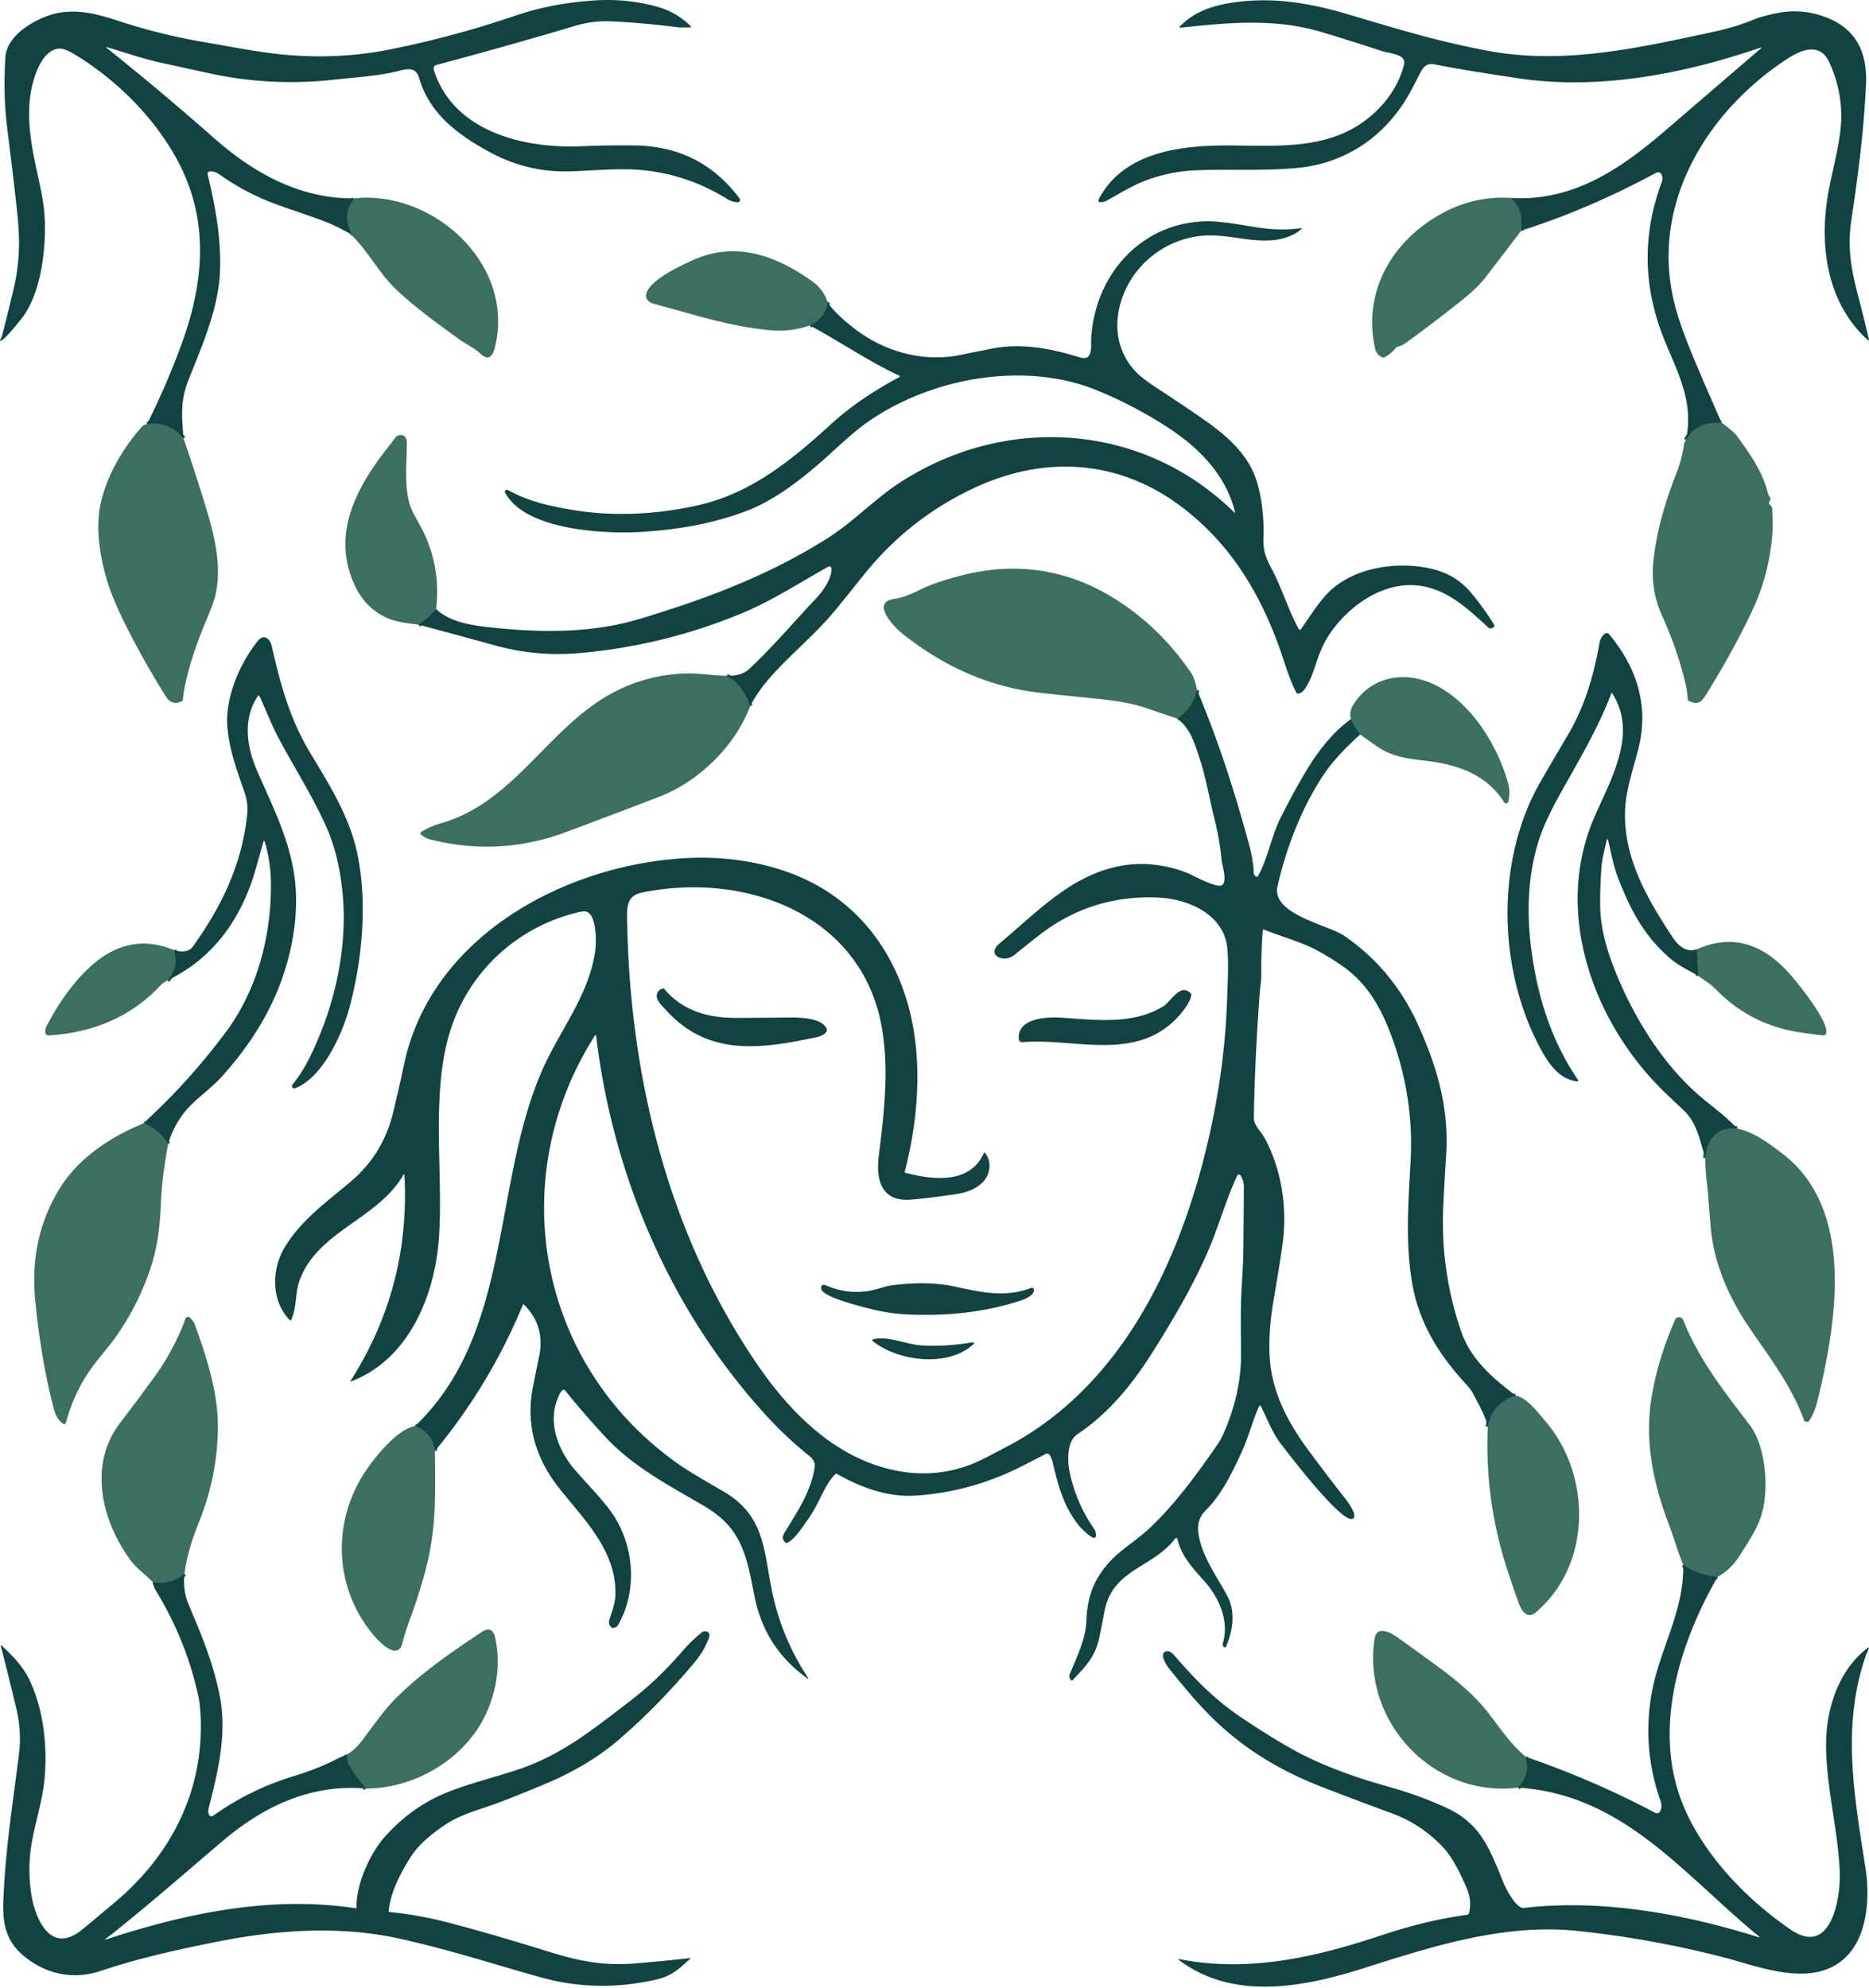 <?xml version="1.0" encoding="UTF-8"?>
<svg data-bbox="0 -0.001 800 850.308" xmlns="http://www.w3.org/2000/svg" viewBox="0 0 800 851" height="851" width="800" data-type="ugc">
    <g>
        <path stroke-width="2" stroke="#265952" d="M151.436 84.919c-.519 1.18-1.415 2.31-1.849 3.295-1.583 3.603-1.36 7.27.668 11.002.173.316.026.578-.441.785" fill="none"/>
        <path stroke-width="2" stroke="#265952" d="M78.56 187.641c-4.087-4.921-9.294-6.976-15.62-6.163" fill="none"/>
        <path stroke-width="2" stroke="#265952" d="M736.891 180.875c-1.888.292-4.002.084-5.637.415-4.156.852-7.363 3.198-9.62 7.039" fill="none"/>
        <path stroke-width="2" stroke="#265952" d="M651.165 98.704c.175-5.547.266-9.18-3.808-13.299a.5.5 0 0 1-.149-.37v-.278" fill="none"/>
        <path stroke-width="2" stroke="#265952" d="M321.098 302.209c-1.302-3.94-3.372-7.38-6.209-10.321-1.096-1.142-2.536-1.7-3.872-2.628" fill="none"/>
        <path stroke-width="2" stroke="#265952" d="M179.122 267.354a36.504 36.504 0 0 0 7.532-6.662" fill="none"/>
        <path stroke-width="2" stroke="#265952" d="M346.637 139.287c4.338-1.977 6.874-5.298 7.609-9.964" fill="none"/>
        <path stroke-width="2" stroke="#265952" d="M512.381 295.339c-1.25 5.177-4.041 9.259-8.375 12.247" fill="none"/>
        <path stroke-width="2" stroke="#265952" d="M648.829 597.343c-6.729 1.972-10.729 6.422-12.001 13.351" fill="none"/>
        <path stroke-width="2" stroke="#265952" d="M186.167 621.047c-.726-5.285-3.555-8.853-8.485-10.704" fill="none"/>
        <path stroke-width="2" stroke="#265952" d="M582.175 314.346a28.667 28.667 0 0 1-3.918-6.461" fill="none"/>
        <path stroke-width="2" stroke="#265952" d="m726.324 406.326.584 11.352" fill="none"/>
        <path stroke-width="2" stroke="#265952" d="M743.54 483.009c-5.63-.592-9.685 1.516-12.163 6.325-.601 1.168-1.068 3.291-1.401 6.37" fill="none"/>
        <path stroke-width="2" stroke="#265952" d="M71.97 489.587c-2.505-4.13-5.965-7.079-10.38-8.848" fill="none"/>
        <path stroke-width="2" stroke="#265952" d="M71.645 419.598c3.408-3.606 4.355-7.92 2.841-12.941" fill="none"/>
        <path stroke-width="2" stroke="#265952" d="M78.982 673.625c-3.901 3.23-8.397 4.434-13.487 3.613" fill="none"/>
        <path stroke-width="2" stroke="#265952" d="m148.516 750.976.325 3.321c.021.221.088.424.201.61a84.414 84.414 0 0 0 7.583 10.613" fill="none"/>
        <path stroke-width="2" stroke="#265952" d="M735.185 674.909c-5.315-.286-10.226-1.989-14.732-5.112" fill="none"/>
        <path stroke-width="2" stroke="#265952" d="M649.757 765.124c2.18-2.27 3.468-4.934 3.866-7.992.214-1.654-.402-3.445-.551-5.209" fill="none"/>
        <path fill="#104341" d="M151.436 84.919c-.519 1.18-1.415 2.31-1.849 3.295-1.583 3.603-1.36 7.27.668 11.002.173.316.026.578-.441.785-3.322-1.784-6.578-3.561-10.107-4.937-9.024-3.522-19.591-6.584-27.375-9.99a102.995 102.995 0 0 1-18.34-10.372c-1.357-.965-2.737-1.406-4.138-1.324a1.038 1.038 0 0 0-.954 1.278c3.263 13.681 5.832 27.46 5.268 41.375-.662 16.211-7.616 31.799-13.513 46.648-3.47 8.738-2.873 15.478-2.095 24.962-4.087-4.921-9.294-6.976-15.62-6.163a322.526 322.526 0 0 0 14.952-34.686c9.478-26.117 11.767-52.727-1.96-78.214C66.08 50.298 49.908 34.197 32.1 23.357c-2.556-1.557-4.554-2.396-5.994-2.517-5.365-.46-8.861 5.611-10.561 10.055-6.033 15.802-1.972 32.04 1.447 47.965 1.133 5.285 1.81 9.549 2.03 12.792.895 13.24-.999 31.534-8.485 42.932-.753 1.141-9.465 12.292-10.464 11.164-.09-.1-.097-.206-.02-.318.381-.549.673-1.213.877-1.992 1.998-7.706 3.68-14.526 5.047-20.46 2.4-10.424 2.646-19.973 1.479-31.086-.995-9.466-2.453-21.813-4.373-37.04-1.202-9.541-1.46-19.693-.772-30.457.65-10.049 14.59-17.418 22.738-18.884 8.686-1.564 16.872.545 25.11 3.263a255.005 255.005 0 0 0 37.723 9.348c10.626 1.784 21.829 4.06 32.046 5.111 16.118 1.652 31.758.965 46.921-2.062a420.102 420.102 0 0 0 52.915-14.2C229.89 3.538 238.991 1.58 250.72.47c9.737-.928 17.781-.507 26.85 1.466 7.499 1.628 12.61 4.034 17.91 9.12.489.467.394.699-.285.694-1.758-.013-3.704.098-5.501-.13-10.548-1.314-20.145-2.149-28.79-2.503-4.8-.195-9.771.473-14.913 2.004A2143.034 2143.034 0 0 1 186.783 27.8c-1.111.299-1.42 1.188-.927 2.666 8.686 26.137 38.676 33.175 62.931 32.13a407.124 407.124 0 0 1 22.983-.336c18.778.255 33.709 7.82 44.793 22.698a1.016 1.016 0 0 1-.876 1.628 9.366 9.366 0 0 1-4.45-1.42c-11.992-7.44-24.934-11.626-38.825-12.56-9.14-.616-22.12.675-29.834.766-11.568.134-22.587-2.638-33.058-8.317-13.447-7.291-25.714-16.405-30.112-31.67-1.59-5.52-6.247-3.58-10.263-2.665-8.433 1.913-17.599 2.432-26.201 3.386-18.025 2.006-35.895 1.077-53.609-2.79l-20.402-4.463c-7.797-1.712-15.42-4.353-23.152-6.681a.176.176 0 0 0-.216.205c.008.039.03.074.06.1A1228.47 1228.47 0 0 1 91.605 59.1c16.932 14.94 36.633 25.942 59.831 25.819Z"/>
        <path fill="#104341" d="M736.891 180.875c-1.888.292-4.002.085-5.637.415-4.156.852-7.363 3.198-9.62 7.039 4.099-19.189-6.137-32.637-11.716-49.671-6.664-20.34-6.167-40.704 1.492-61.095.636-1.687-.292-4.807-2.705-3.51-19.271 10.384-38.451 18.6-57.54 24.65.175-5.546.266-9.178-3.808-13.298a.5.5 0 0 1-.149-.37v-.278c26.713 1.355 46.94-12.819 66.096-29.296A89295.364 89295.364 0 0 1 753.861 20.6a.158.158 0 0 0 .038-.2.155.155 0 0 0-.193-.066c-32.864 11.294-69.477 18.384-103.826 13.169-11.942-1.81-23.801-3.568-35.659-5.923-3.665-.727-5.06 1.064-6.636 4.223a253.006 253.006 0 0 1-3.672 7.09c-10.133 18.813-27.252 31.008-48.834 33.013-14.239 1.317-28.375.434-42.64.96-7.78.285-15.259 1.799-22.438 4.54-5.32 2.031-11.106 5.625-16.51 8.596-.61.331-4.359 1.46-3.062-.992 10.834-20.396 36.062-22.893 56.321-22.744 22.263.162 45.156 2.057 62.509-14.881 5.89-5.748 9.8-12.328 11.729-19.74 1.167-4.502-6.494-4.807-9.296-5.728-10.414-3.426-19.317-6.221-26.708-8.388-19.551-5.735-39.389-3.847-59.324-1.706-.856.09-.979-.167-.369-.772 5.468-5.45 12.15-8.141 20.09-9.568 17.424-3.134 34.252-.48 51.021 4.47 20.135 5.954 38.565 11.728 60.751 15.84 32.5 6.033 64.676-1.394 96.287-8.173 6.504-1.393 12.529-3.257 18.073-5.592 1.198-.502 3.613-1.179 7.246-2.03 8.472-1.99 16.514-1.348 24.125 1.926 12.248 5.268 16.419 15.316 15.822 28.31-.902 19.48-3.347 38.636-6.247 57.903-1.687 11.19-.318 20.188 2.692 31.735a930.51 930.51 0 0 1 4.84 19.428.286.286 0 0 1-.474.279c-18.469-16.723-21.154-42.73-16.412-65.882 1.797-8.77 4.469-19.06 4.93-26.909.523-8.982-1.159-17.696-5.047-26.142-3.944-8.59-11.91-5.378-17.736-1.609-34.095 22.088-58.454 61.341-48.97 102.988 1.254 5.493 3.317 11.872 6.188 19.137 2.816 7.114 7.623 18.352 14.421 33.713Z"/>
        <path fill="#3B6F62" d="M149.814 100.001c.467-.208.614-.47.441-.785-2.028-3.732-2.251-7.4-.668-11.002.434-.986 1.33-2.115 1.849-3.295 33.868-3.776 69.132 28.089 60.472 63.534-.87 3.555-2.569 6.428-6.15 3.016-2.796-2.659-6.396-4.177-9.075-6.136-9.4-6.851-18.917-13.571-27.324-21.635-7.479-7.168-11.975-16.639-19.545-23.697Z"/>
        <path fill="#3B6F62" d="M647.208 84.757v.278a.5.5 0 0 0 .149.37c4.074 4.12 3.983 7.752 3.808 13.299a5770.71 5770.71 0 0 1-15.349 20.045c-2.283 2.971-5.754 6.309-10.411 10.016-8.887 7.071-16.938 13.184-24.152 18.339-.847.605-1.909 1.048-3.185 1.329a.77.77 0 0 0-.46.292 15.578 15.578 0 0 1-5.106 4.275.717.717 0 0 1-.629.033c-1.803-.705-2.923-2.068-3.36-4.087-4.872-22.672 5.734-43.243 25.085-55.484 10.553-6.677 21.756-9.579 33.61-8.705Z"/>
        <path fill="#104341" d="M321.098 302.209c-1.302-3.94-3.372-7.38-6.209-10.321-1.096-1.142-2.536-1.7-3.872-2.627 3.503.032 7.012-.474 9.698-2.972 10.71-9.957 20.895-22.172 28.193-29.71 3.087-3.192 7.122-8.745 7.019-13.195a.97.97 0 0 0-.483-.812.965.965 0 0 0-.945-.005c-12.247 6.818-23.814 14.453-36.827 19.863-22.237 9.259-45.42 14.955-69.547 17.087-12.269 1.09-24.335.002-36.198-3.263a4527.946 4527.946 0 0 0-32.805-8.9 36.504 36.504 0 0 0 7.532-6.662c5.909 5.559 15.089 6.96 23.282 7.842 21.394 2.297 43.054 2.556 63.326-3.49 28.556-8.511 56.424-18.955 81.594-35.108 10.743-6.895 19.52-16.334 30.191-23.288 45.24-29.484 104.117-25.903 143.273 12.689a.181.181 0 0 0 .105.052.179.179 0 0 0 .192-.11.181.181 0 0 0 .008-.117c-3.841-15.848-15.427-27.564-28.887-36.295a182.131 182.131 0 0 0-30.107-15.764c-31.332-12.857-71.967-5.332-99.122 14.155-5.468 3.924-11.274 9.471-16.717 14.362-10.119 9.088-22.257 18.65-34.686 23.237-14.213 5.248-27.953 7.7-43.976 8.777-15.452 1.038-50.521-.454-58.973-16.938a.672.672 0 0 1 .058-.707c.329-.433.746-.508 1.252-.227 8.005 4.45 15.822 6.37 25.468 8.135 18.67 3.405 38.118 2.452 56.567-1.81 22.303-5.158 39.792-19.539 56.262-34.589 8.823-8.057 18.709-14.479 29.225-20.136a.296.296 0 0 0 .105-.429.307.307 0 0 0-.125-.109c-13.324-6.247-25.708-14.758-38.332-21.537 4.338-1.977 6.874-5.298 7.609-9.965 2.465 4.159 9.666 10.127 13.746 12.988 12.404 8.686 28.07 12.714 43.081 9.6 4.301-.888 8.621-1.706 12.929-2.588 13.09-2.673 25.63-.214 38.163 3.633 5.845 1.79 4.742-4.723 4.917-8.044 1.453-27.337 21.634-49.957 49.665-50.184 6.48-.052 14.433 1.537 21.478 2.614 6.898 1.056 13.178 1.144 18.839.266.216-.03.253.035.11.195-2.407 2.731-7.57 4.392-10.963 4.846-10.399 1.388-20.175-2.433-30.457-1.817-15.29.909-28.861 10.672-34.647 24.658-4.898 11.845-3.704 24.696 5.443 34.037 1.708 1.743 5.055 4.236 10.042 7.48a734.578 734.578 0 0 1 18.552 12.487c8.946 6.202 17.574 13.493 21.739 23.613 3.061 7.428 4.249 18.56 3.931 26.772-.221 5.78.772 8.349 3.678 13.908 4.372 8.369 7.136 17.794 11.501 25.559a.472.472 0 0 0 .385.239.465.465 0 0 0 .407-.2c4.061-5.728 8.297-12.747 13.065-16.983 10.068-8.939 25.533-11.644 38.494-9.782 9.198 1.317 15.958 4.541 21.718 11.547 3.676 4.471 6.855 8.917 9.536 13.337.139.229.124.45-.045.662-.428.536-1.016.815-1.764.836a.717.717 0 0 1-.519-.194c-10.101-9.322-20.259-19.007-35.089-18.32-14.051.656-27.401 11.307-34.375 22.997-1.193 1.998-2.402 4.651-3.626 7.96-1.07 2.88-4.664 15.945-8.751 15.393a.653.653 0 0 1-.519-.363c-2.387-4.489-4.015-9.523-5.598-14.336-8.622-26.227-21.965-49.269-44.411-65.837-26.545-19.604-57.806-21.433-87.62-7.584-18.713 8.693-34.515 21.085-47.407 37.178-5.545 6.919-9.605 11.947-12.183 15.082-12.65 15.387-28.608 25.799-36.593 41.232Z"/>
        <path fill="#3B6F62" d="M354.246 129.323c-.735 4.666-3.271 7.987-7.609 9.964-5.661 2.028-11.765 2.677-18.313 1.946-16.697-1.862-28.128-5.67-48.484-11.216-2.225-.604-3.847-2.096-3.153-4.509 1.693-5.903 15.44-12.267 20.915-14.615 17.897-7.668 35.166-1.2 50.054 9.51 3.256 2.344 5.453 5.317 6.59 8.92Z"/>
        <path fill="#3B6F62" d="M736.891 180.875c3.598 2.694 5.802 4.606 6.61 5.735 5.936 8.296 10.788 14.965 13.221 24.436.16.623.493 1.291.999 2.005.151.207.177.43.078.668l-.623 1.498c-.082.204-.041.377.123.519.835.74 1.261 1.358 1.278 1.856.143 4.339.338 8.692-.103 12.909-1.073 10.293-3.508 19.716-7.305 28.27-4.735 10.685-12.066 24.204-20.11 37.255-2.257 3.666-3.568 6.228-8.135 4.016a.935.935 0 0 1-.525-.791 37.715 37.715 0 0 0-1.018-6.955 158.95 158.95 0 0 0-9.848-28.497c-3.429-7.529-4.698-15.428-3.808-23.697 1.421-13.247 5.06-25.287 9.88-37.658 1.518-3.892 2.569-7.797 3.069-11.488.155-1.181.475-2.057.96-2.627 2.257-3.841 5.464-6.187 9.62-7.039 1.635-.331 3.749-.123 5.637-.415Z"/>
        <path fill="#3B6F62" d="M78.56 187.641a825.18 825.18 0 0 1 7.519 22.906c4.3 13.778 9.322 28.99 6.28 43.547-.498 2.392-1.698 5.815-3.601 10.269-4.762 11.158-9.562 25.125-10.483 35.212a.584.584 0 0 1-.325.486c-2.711 1.434-5.176.87-6.837-1.77a364.62 364.62 0 0 1-15.523-27.188c-3.568-6.921-7-14.09-9.31-21.225-3.269-10.094-5.5-23.101-3.301-33.83 2.497-12.15 9.62-24.288 17.826-33.499.398-.446 1.11-.803 2.134-1.071 6.327-.813 11.534 1.242 15.621 6.163Z"/>
        <path fill="#3B6F62" d="M186.654 260.692a36.53 36.53 0 0 1-7.532 6.662c-4.197-.538-8.848-.986-12.565-2.504-6.63-2.72-11.519-7.456-14.667-14.207-10.62-22.776 1.492-43.573 15.757-61.179.519-.649 1.777-2.822 2.757-3.068 2.653-.669 3.788.869 3.749 3.379-.156 10.224-.954 16.893.837 24.671.843 3.645 2.964 7.083 4.807 10.45 6.093 11.128 8.379 23.06 6.857 35.796Z"/>
        <path fill="#3B6F62" d="M512.381 295.339c-1.25 5.177-4.041 9.259-8.375 12.247a1137.59 1137.59 0 0 1-13.052-4.424c-7.07-2.445-15.043-3.444-22.017-4.151-11.78-1.185-19.891-2.039-24.333-2.563-22.172-2.614-41.575-11.826-58.603-25.435-3.114-2.491-13.597-13.247-3.212-14.687 3.99-.552 7.85-2.335 12.183-4.463 3.084-1.51 7.808-3.155 14.174-4.937 25.339-7.079 48.763-3.481 70.274 10.795 11.954 7.927 22.084 18.01 30.392 30.249 1.094 1.613 1.951 4.069 2.569 7.369Z"/>
        <path fill="#104341" d="m726.324 406.326.583 11.352c-4.125-2.413-8.575-4.47-12.033-7.473-11.184-9.724-16.938-20.629-22.225-34.297-2.062-5.352-3.016-10.924-4.378-16.535a.27.27 0 0 0-.098-.153.278.278 0 0 0-.171-.058.27.27 0 0 0-.263.217c-.863 4.256-2.089 8.446-2.336 12.715-.449 7.672-.586 13.514-.408 17.528.363 8.277 2.861 17.158 6.117 25.39 7.992 20.162 20.759 41.056 37.618 55.081 5.028 4.178 10.315 7.96 14.81 12.916-5.63-.592-9.685 1.516-12.163 6.325-.601 1.168-1.068 3.291-1.401 6.37-2.452-7.648-3.419-15.017-9.62-20.797-4.74-4.424-8.051-7.59-9.932-9.497-29.179-29.633-45.254-75.587-28.069-115.444 7.006-16.256 18.896-35.944 7.693-53.304a.173.173 0 0 0-.071-.063.183.183 0 0 0-.095-.017.176.176 0 0 0-.145.113c-5.449 14.466-13.377 27.803-20.908 41.238-4.165 7.428-8.316 15.381-10.645 23.275-5.144 17.444-4.658 35.608-1.447 53.395 3.14 17.36 8.855 33.13 18.813 47.797a.298.298 0 0 1 .047.151.284.284 0 0 1-.313.29c-7.688-.714-12.274-7.454-15.459-13.214-18.637-33.739-19.889-80.693-.765-114.464 1.885-3.334 5.853-10.113 11.903-20.337 7.344-12.416 11.138-25.403 13.649-39.513.32-1.79 1.105-3.152 2.355-4.086a1.288 1.288 0 0 1 1.764.207c11.839 14.129 17.249 30.788 12.533 49.107-1.978 7.7-4.839 16.412-5.475 23.47-1.946 21.453 8.946 40.259 20.292 57.333 2.374 3.574 5.728 6.467 10.243 4.982Z"/>
        <path fill="#104341" d="M71.97 489.587c-2.505-4.13-5.965-7.08-10.38-8.848a34.31 34.31 0 0 1 2.16-2.187c11.897-11.062 22.871-23.336 32.922-36.82 13.629-18.287 19.61-41.757 19.292-64.28a62.339 62.339 0 0 0-2.672-17.262.27.27 0 0 0-.1-.143.268.268 0 0 0-.165-.054.267.267 0 0 0-.165.058.27.27 0 0 0-.096.145 3364.472 3364.472 0 0 1-3.25 11.56c-5.922 20.914-17.859 38.28-37.871 47.842 3.408-3.607 4.355-7.921 2.841-12.941 2.686.778 6.182 1.089 8.018-1.467 12.39-17.216 21.012-35.166 23.295-56.482.402-3.743-.117-6.779-1.472-10.607-3.166-8.939-6.3-17.761-7.02-27.174-.947-12.409 5.424-27.304 13.215-36.781 2.536-3.088 5.144-.474 5.767 2.264 4.177 18.39 8.186 32.149 16.931 46.583 8.07 13.312 16.406 26.766 19.643 41.984 4.476 21.031 2.296 45.059-3.121 65.701-2.997 11.437-11.436 30.522-23.424 35.101a1.005 1.005 0 0 1-1.164-.349.989.989 0 0 1 .035-1.207c5.118-6.286 8.336-13.117 11.683-21.252 7.765-18.897 11.826-40.862 9.692-61.335-.986-9.432-2.855-18.475-6.662-27.2-5.592-12.845-13.863-25.747-20.727-38.637-2.932-5.507-5.351-11.975-8.147-17.937a.34.34 0 0 0-.111-.13.336.336 0 0 0-.33-.026.332.332 0 0 0-.13.111c-6.442 9.302-4.989 21.381-.779 31.209 6.494 15.147 14.324 29.938 16.465 46.966 1.215 9.696.555 20.065-1.979 31.106-4.736 20.661-15.16 38.098-29.218 53.706-3.782 4.197-9.315 8.316-12.753 11.696-4.87 4.783-8.278 10.479-10.224 17.087Z"/>
        <path fill="#3B6F62" d="M311.017 289.26c1.336.928 2.776 1.486 3.872 2.628 2.837 2.941 4.907 6.381 6.209 10.321-6.358 17.041-21.829 32.143-38.683 38.708-8.117 3.161-21.398 8.202-39.843 15.121-18.951 7.114-38.291 8.234-58.02 3.36-1.73-.428-3.181-1.15-4.353-2.166a.728.728 0 0 1-.247-.595.705.705 0 0 1 .331-.547 32.462 32.462 0 0 1 8.284-3.665c31.683-8.978 45.955-41.05 73.635-55.867 9.843-5.267 20.414-8.039 31.715-8.316 4.995-.123 11.372.895 17.1 1.018Z"/>
        <path fill="#3B6F62" d="M582.175 314.346a28.667 28.667 0 0 1-3.918-6.461c-.519-2.149-.294-4.046.675-5.689 6.804-11.58 20.025-15.05 32.279-10.366 15.673 6 27.272 22.951 32.656 38.234 1.79 5.067 2.848 8.284 1.751 13.033a.985.985 0 0 1-1.797.292c-7.103-11.437-19.331-15.985-32.143-17.587-7.402-.921-14.395-1.44-20.882-5.449-1.591-.99-4.465-2.993-8.621-6.007Z"/>
        <path fill="#104341" d="M512.381 295.339c9.867 23.47 16.769 45.805 22.627 67.517.649 2.4 1.168 5.313 1.557 8.738.149 1.265-.389 2.893 1.278 3.646.246.112.437.052.571-.182 4.216-7.473 5.682-16.814 9.51-24.573a296.06 296.06 0 0 1 11.605-21.277c4.482-7.467 11.43-16.438 18.728-21.323a28.667 28.667 0 0 0 3.918 6.461c-6.857 6.403-12.014 11.508-16.762 18.981-9.16 14.414-15.05 30.645-18.579 45.928-2.803 12.138 21.718 16.555 28.627 21.323 13.904 9.588 24.424 22.303 31.56 38.144 8.309 18.449 13.298 35.666 11.955 56.184a1153.74 1153.74 0 0 0-1.193 21.18c-.874 18.398 1.662 36.289 7.609 53.674 4.178 12.209 13.772 20.279 23.438 27.583-6.73 1.972-10.73 6.422-12.001 13.35-.974-4.553-3.672-9.14-6.176-13.979a17.313 17.313 0 0 0-2.725-3.84c-12.546-13.539-21.238-27.674-23.866-46.104-2.302-16.198-1.381-29.665-.266-50.073.999-18.363-1.833-36.375-8.498-54.037-4.463-11.833-10.256-21.881-20.538-29.075-4.502-3.153-8.82-5.75-12.954-7.791-5.709-2.816-13.889-5.119-20.759-7.921a.404.404 0 0 0-.499.159.417.417 0 0 0-.059.178 248.856 248.856 0 0 0-.648 19.403c.013 2.297-.448 4.755-.636 7.363-1.406 19.089-2.245 36.892-2.517 53.408-.052 3.282 3.198 6.02 4.645 8.718 7.382 13.772 9.704 29.964 7.654 45.384-.562 4.225-1.863 12.351-3.905 24.378-1.615 9.516-2.536 20.992-.863 30.398 2.258 12.682 8.706 23.892 16.199 33.973 5.899 7.936 11.002 14.617 15.309 20.045 1.22 1.537 4.586 6.234 3.886 8.05-2.576 6.727-29.711-29.243-31.112-31.034-3.977-5.079-5.981-10.878-8.861-16.561a.343.343 0 0 0-.499-.134.335.335 0 0 0-.124.147c-2.926 6.377-4.541 13.194-7.473 19.584-4.003 8.725-8.544 18.222-15.361 25.021-2.959 2.938-3.828 6.124-3.16 10.392 1.505 9.679 8.803 19.526 12.358 26.441 3.646 7.071 2.284 14.693-.629 21.706a.39.39 0 0 1-.487.214c-.875-.318-1.096-.999-.83-1.894 2.848-9.465-1.745-19.546-7.869-26.416-5.365-6.007-9.782-10.69-11.618-18.124a.516.516 0 0 0-.392-.376.518.518 0 0 0-.51.187c-9.588 12.663-26.863 13.014-30.281 31.171a656.979 656.979 0 0 1-2.141 10.859c-1.68 8.187-5.501 12.371-11.553 18.644-.165.168-.338.177-.519.026-.876-.74-1.064-1.7-.604-2.809 2.939-7.058 6.76-14.888 7.058-22.556.396-10.34 3.101-17.871 10.088-25.481 4.638-5.047 11.391-9.075 16.762-14.077 11.372-10.606 20.895-23.924 29.289-36.022.96-1.38 1.883-3.09 2.77-5.131 4.939-11.353 7.371-22.614 7.298-33.785-.058-8.868-.279-17.755.182-26.545.324-6.156.759-12.332.817-18.455.078-8.715.147-17.431.208-26.15.013-1.972-.478-3.676-1.473-5.112a.785.785 0 0 0-.314-.265.782.782 0 0 0-.791.067.799.799 0 0 0-.264.315c-4.917 10.522-7.927 21.79-12.552 32.435-6.442 14.836-14.765 28.965-23.367 42.64-8.796 13.979-18.754 26.376-32.59 35.698-4.438 2.984-4.21 11.223-3.27 15.854 1.821 8.948 5.363 17.184 10.626 24.709.519.74 1.369 3.594-.143 3.705-1.369.103-5.877-4.489-6.377-5.119-6.668-8.336-8.906-17.028-11.307-27.174a12.046 12.046 0 0 0-1.239-3.107 1.317 1.317 0 0 0-1.751-.519 915.126 915.126 0 0 1-10.224 5.261c-14.665 7.443-29.987 11.64-45.967 12.591-11.612.688-23.204-3.626-33.252-9.335-.199-.112-.383-.088-.552.072-3.464 3.282-5.631 8.686-7.843 12.883-1.496 2.833-2.943 5.203-4.339 7.11-1.94 2.633-5.151 7.966-8.518 9.464a.612.612 0 0 1-.655-.071c-1.687-1.278-1.349-2.88-.305-4.554 5.391-8.641 11.346-17.787 12.721-27.687.255-1.846-.502-3.479-2.27-4.897a164.998 164.998 0 0 1-18.573-17.438c-40.894-44.793-65.493-102.391-72.674-162.416a.255.255 0 0 0-.194-.223.257.257 0 0 0-.155.012.258.258 0 0 0-.118.101c-38.896 60.913-24.813 140.289 34.848 182.863 6.033 4.308 13.649 8.498 20.584 12.598 18.371 10.866 16.723 27.278 20.972 45.312 2.898 12.308 7.871 23.769 14.92 34.381.021.027.031.06.028.093a.132.132 0 0 1-.041.088.131.131 0 0 1-.089.038.133.133 0 0 1-.092-.03c-12.144-8.546-19.721-20.102-22.731-34.667-2.835-13.74-4.327-26.591-16.451-35.724a61.15 61.15 0 0 0-6.111-4.048c-14.524-8.433-29.71-16.451-41.471-29.127a378.718 378.718 0 0 1-17.12-19.747c-.441-.545-.893-.553-1.355-.026-1.084 1.239-1.434 2.258-2.141 4.113-3.964 10.38.921 22.05 7.693 29.886 5.093 5.884 12.365 13.182 16.276 19.091 9.115 13.759 10.464 32.63 2.193 47.174-.432.757-1.161 1.202-2.186 1.337a.734.734 0 0 1-.564-.156c-1.116-.895-1.438-2.087-.967-3.575 1.161-3.665 2.394-6.733 2.517-10.268.688-19.228-14.083-33.052-24.352-46.201-9.906-12.676-14.103-27.084-10.912-43.061a2100.23 2100.23 0 0 1 2.634-13.033c1.795-8.71-.4-16.105-6.584-22.185-.147-.143-.26-.119-.338.071-9.458 22.856-22.019 43.749-37.683 62.678-.726-5.285-3.555-8.853-8.485-10.704 41.627-39.714 32.889-103.196 54.381-152.238 7.551-17.229 20.071-32.052 22.744-51.273.473-3.419.694-15.777-4.1-16.698-.701-.134-1.886 0-3.555.402-26.85 6.52-47.92 26.733-55.231 53.369-7.402 26.973-2.043 59.655-4.1 86.648-1.848 24.287-13.019 51.422-37.573 60.712a.169.169 0 0 1-.187-.052.169.169 0 0 1-.014-.195c17.109-26.804 24.796-56.21 23.062-88.217a.193.193 0 0 0-.274-.167.205.205 0 0 0-.096.083c-10.794 19.013-36.6 24.054-44.423 45.065-2.063 5.547-1.181 11.638-3.685 17.145a.362.362 0 0 1-.267.206.35.35 0 0 1-.317-.102c-8.018-8.173-7.881-21.589-2.257-31.04 6.999-11.755 18.196-19.637 28.432-28.336 9.178-7.797 15.202-17.662 18.073-29.594 1.864-7.758 3.393-14.492 4.587-20.2 11.495-54.939 68.457-85.499 120.088-88.548 16.522-.973 34.148 1.42 49.373 7.992 30.229 13.045 46.732 41.355 49.762 73.511 1.667 17.683-.448 35.601-4.846 52.752a.319.319 0 0 0 .033.24.312.312 0 0 0 .194.143c11.378 2.971 27.641 5.177 33.642-8.446a.274.274 0 0 1 .212-.162.271.271 0 0 1 .248.097c2.667 3.179 2.472 7.875.182 11.203-2.692 3.925-7.94 5.787-12.604 6.474-7.465 1.095-13.815 1.873-19.053 2.336-12.662 1.115-15.257-8.135-13.979-18.573 2.199-17.897 4.288-35.146 1.686-52.869-7.375-50.216-58.234-69.243-103.085-59.973-5.709 1.181-6.416 5.028-6.338 10.47.967 67.472 17.255 135.145 55.652 191.349 14.882 21.783 35.27 41.971 62.419 46.077 10.249 1.548 20.17.415 29.762-3.399 3.847-1.531 8.758-4.249 13.844-6.876 49.989-25.793 75.003-79.441 87.114-131.72 4.619-19.947 7.382-39.934 8.05-60.206.234-7.292.746-14.466.091-21.745-1.317-14.686-16.743-21.264-29.646-21.829-19.128-.839-36.165 4.591-51.111 16.289a749.17 749.17 0 0 0-10.464 8.343c-4.437 3.594-12.325.039-6.169-5.08 16.75-13.947 32.079-30.891 55.134-33.609 9.853-1.161 20.479 1.064 27.868 4.807 2.874 1.453 10.237 5.125 12.092 3.964 2.478-1.551.019-8.719-.208-11.178a106.282 106.282 0 0 0-2.854-16.587c-2.29-9.017-3.652-17.963-6.604-26.837-2.523-7.596-3.95-12.241-9.361-16.685 4.334-2.988 7.125-7.07 8.375-12.247Z"/>
        <path fill="#3B6F62" d="m726.908 417.678-.584-11.352c15.621-7.026 28.653-1.817 39.447 10.197 3.854 4.288 16.529 19.993 15.978 25.43a1.35 1.35 0 0 1-.974 1.162c-.172.05-.353.065-.531.044a341.014 341.014 0 0 1-9.251-1.206c-14.28-2.059-26.384-8.148-36.314-18.268-2.452-2.504-5.047-3.996-7.771-6.007Z"/>
        <path fill="#3B6F62" d="M74.486 406.657c1.514 5.021.567 9.334-2.841 12.941-1.336.779-2.147 1.326-2.433 1.641-12.714 13.857-29.27 20.746-48.004 21.907-2.588.162-1.946-2.737-1.265-4.041 5.495-10.555 13.668-22.283 23.373-29.134 9.683-6.837 20.073-7.942 31.17-3.314Z"/>
        <path fill="#104341" d="M284.913 432.131c-1.589-1.777-4.826-4.469-3.497-7.239.45-.93 1.222-1.527 2.316-1.791a.578.578 0 0 1 .623.208c8.037 9.51 18.897 12.403 30.963 12.358 7.317-.026 14.637-.08 21.958-.163 4.379-.051 14.804-.038 16.653 5.06a.806.806 0 0 1-.013.584c-1.012 2.576-5.54 3.01-7.947 3.503-22.802 4.729-44.06 6.52-61.056-12.52Z"/>
        <path fill="#104341" d="M504.46 434.992c-18.176 19.889-44.358 9.147-66.836 11.073a1.43 1.43 0 0 1-1.392-.772 1.445 1.445 0 0 1-.152-.538c-.7-9.088 12.034-9.581 18.3-9.179 14.531.947 30.431 3.127 43.509-4.84 3.354-2.049 7.168-10.1 11.754-5.643a.78.78 0 0 1 .247.597c-.045 2.873-3.847 7.563-5.43 9.302Z"/>
        <path fill="#3B6F62" d="M61.59 480.739c4.415 1.769 7.875 4.718 10.38 8.848-1.76 9.536-2.788 17.894-3.082 25.073-.422 10.217-1.434 19.24-4.664 28.737a112.868 112.868 0 0 1-14.933 29.198c-3.062 4.314-8.434 10.178-11.82 15.414a72.236 72.236 0 0 0-9.25 20.94.756.756 0 0 1-.475.523.773.773 0 0 1-.706-.089c-2.322-1.621-3.354-3.859-4.12-6.818-3.636-14.029-6.26-29.492-7.868-46.388-1.635-17.174 1.674-32.704 9.925-46.59 8.206-13.811 22.153-22.932 36.613-28.848Z"/>
        <path fill="#3B6F62" d="M743.54 483.009c7.383 1.583 13.694 6.416 19.241 10.626 31.799 24.119 23.081 73.381 15.147 106.005-.882 3.615-2.128 6.508-3.736 8.679a.605.605 0 0 1-.63.253l-.823-.136a.593.593 0 0 1-.487-.409c-5.255-14.544-14.291-26.363-22.932-38.954-8.867-12.923-15.614-27.661-17.035-43.431a705.82 705.82 0 0 1-1.141-14.168c-.279-3.911-1.369-10.424-1.168-15.77.333-3.079.8-5.202 1.401-6.37 2.478-4.809 6.533-6.917 12.163-6.325Z"/>
        <path fill="#104341" d="M373.844 560.51c-4.275-1.045-19.961-4.827-22.069-8.265-.83-1.356.019-2.848 1.615-2.153 7.547 3.273 15.199 3.723 22.958 1.349 2.318-.709 4.126-1.148 5.423-1.317 9.413-1.207 18.579-1.323 27.894.733 11.567 2.556 21.304 4.379 31.741.37a.85.85 0 0 1 .733.065.85.85 0 0 1 .403.616c.337 2.614-4.107 4.242-6.014 4.859-11.78 3.81-24.413 5.797-37.897 5.961-8.836.111-16.283-.136-24.787-2.218Z"/>
        <path fill="#3B6F62" d="M78.982 673.624c-3.901 3.231-8.397 4.435-13.487 3.614-3.12-3.25-7.077-5.968-9.653-9.478-12.24-16.652-18.209-40.641-4.528-58.597 4.87-6.397 9.673-12.832 14.408-19.306a104.555 104.555 0 0 0 13.746-25.611 1.028 1.028 0 0 1 .689-.63 1.024 1.024 0 0 1 .913.189 7.724 7.724 0 0 1 2.46 3.471c5.156 14.362 9.996 29.406 9.73 44.527-.238 13.38-2.792 26.225-7.662 38.533-3.56 9.01-5.513 14.946-6.616 23.288Z"/>
        <path fill="#3B6F62" d="M735.185 674.909c-5.315-.286-10.226-1.99-14.732-5.112a158.637 158.637 0 0 1-3.25-9.088 219.47 219.47 0 0 0-3.185-9.076c-6.377-16.937-9.899-34.414-7.324-52 1.674-11.408 5.181-23.15 10.522-35.225a.697.697 0 0 1 .389-.376c1.427-.579 2.415-.184 2.965 1.187 6.766 16.893 17.379 30.334 28.316 44.605 6.928 9.037 8.225 26.805 5.397 37.424-1.765 6.623-5.585 12.131-9.562 18.436-2.599 4.13-5.778 7.205-9.536 9.225Z"/>
        <path fill="#104341" d="M373.883 574.236c-.723-.566-.636-.94.259-1.122 6.481-1.31 14.187 2.472 20.895 2.777a96.88 96.88 0 0 0 20.57-1.278c1.575-.264 1.758.125.552 1.167-10.879 9.406-31.521 6.864-42.276-1.544Z"/>
        <path fill="#3B6F62" d="M648.829 597.343c4.82.882 9.835 7.636 12.696 10.989 19.772 23.153 19.908 61.355-4.159 81.782-3.71 3.153-6.188-.869-7.285-3.944a520.823 520.823 0 0 1-4.904-14.31c-6.487-19.859-9.27-40.248-8.349-61.166 1.272-6.929 5.272-11.379 12.001-13.351Z"/>
        <path fill="#3B6F62" d="M177.682 610.343c4.93 1.851 7.759 5.419 8.485 10.704.13 17.937.539 29.47-2.497 44.397-1.603 7.882-4.781 18.294-8.245 27.713a122.577 122.577 0 0 0-3.426 10.911c-.25.947-.776 1.639-1.576 2.076-3.535 1.933-9.562-5.021-11.56-7.544-15.186-19.17-16.581-44.943-4.275-65.948 4.334-7.389 15.031-20.901 23.094-22.309Z"/>
        <path fill="#104341" d="M720.453 669.797c4.506 3.123 9.417 4.826 14.732 5.112-15.627 27.265-26.791 61.834-16.581 92.706 7.746 23.412 27.622 44.398 47.855 58.267 17.483 11.994 21.433-13.811 21.025-24.495-.701-18.138-5.709-35.874-5.858-54.005-.13-15.556 5.131-32.5 17.969-42.185.29-.221.398-.154.324.201-.201.986-.921 2.212-1.154 2.861-10.685 30.301-5.028 60.569-.273 91.324 2.27 14.674.636 35.673-15.316 42.756-13.947 6.202-32.578-1.271-45.026-4.489a431.034 431.034 0 0 0-63.106-11.41c-31.209-3.27-62.211 6.707-90.916 15.835-25.624 8.141-56.081 14.368-79.642-3.484a.17.17 0 0 1-.062-.095.175.175 0 0 1 .086-.198c.034-.018.074-.025.113-.018 29.756 5.916 58.448-.779 86.55-10.114 12.02-3.989 24.028-7.09 36.613-8.79a1.29 1.29 0 0 0 .704-.336 1.29 1.29 0 0 0 .379-.682c.759-3.827.454-6.857-1.161-10.606-2.731-6.351-6.215-13.733-11.236-18.579-6.662-6.435-12.714-10.328-21.628-13.597a1643.968 1643.968 0 0 1-28.893-10.898c-16.905-6.559-31.585-15.096-44.864-27.512-7.233-6.766-14.207-15.147-20.597-23.133-1.381-1.719-4.34-6.363-1.537-7.388 1.356-.5 2.543.382 3.49 1.472 9.88 11.346 17.924 19.539 29.97 27.531 11.166 7.404 20.173 12.775 27.019 16.114 11.099 5.404 23.561 9.614 35.445 12.935a164.499 164.499 0 0 1 23.976 8.732c14.946 6.792 18.663 17.443 24.657 32.104 1.096 2.666 5.469 11.255 8.719 10.879 33.59-3.886 68.6 2.549 100.62 12.546a.163.163 0 0 0 .149-.286c-32.046-26.142-58.02-60.919-103.241-63.748 2.18-2.27 3.469-4.934 3.866-7.992.215-1.654-.402-3.444-.551-5.209a388.057 388.057 0 0 1 55.497 24.015 1.451 1.451 0 0 0 1.907-.506c.863-1.362.824-3.049.259-4.671-5.574-15.979-6.662-32.156-3.263-48.529 3.581-17.236 13.539-33.824 12.981-52.435Z"/>
        <path fill="#104341" d="M78.982 673.625c-.545 4.744.084 9.233 1.887 13.467 5.495 12.902 10.568 25.02 13.299 39.376 3.03 15.99-.96 32.247-4.904 47.66a3.945 3.945 0 0 0 .155 2.504 1.196 1.196 0 0 0 .776.706 1.204 1.204 0 0 0 1.034-.174c10.423-7.447 21.738-13.043 33.947-16.788 5.345-1.635 12.637-4.184 18.812-7.409a36.44 36.44 0 0 1 4.528-1.991l.325 3.321c.021.221.088.424.201.61a84.414 84.414 0 0 0 7.583 10.613c-23.502-2.056-43.885 7.603-61.465 22.562-15.744 13.389-31.254 27.005-47.42 39.824-.977.774-1.717 1.336-2.218 1.686-.835.58-.768.712.2.396 34.46-11.235 70.126-18.695 106.505-13.246a.293.293 0 0 0 .238-.068.293.293 0 0 0 .077-.101.292.292 0 0 0 .029-.123c-.098-10.094 5.676-23.107 12.461-30.645 7.192-7.979 15.429-13.965 24.709-17.956 10.198-4.392 22.29-7.117 33.337-10.931 18.008-6.227 31.703-17.47 46.571-28.835 8.074-6.171 15.757-13.521 23.048-22.049 1.843-2.154 4.312-4.535 7.409-7.142 1.809-1.525 4.268-.468 3.36 2.062-1.35 3.75-3.445 7.318-6.286 10.704-10.033 11.962-20.558 22.735-31.573 32.318-9.795 8.518-20.7 14.758-32.785 19.792-10.578 4.403-18.084 7.372-22.517 8.907-7.336 2.537-13.577 4.256-19.506 8.193-5.54 3.678-11.437 8.291-15.037 13.973-4.359 6.883-8.557 14.908-9.413 23.127a.362.362 0 0 0 .184.354.354.354 0 0 0 .134.041 160.508 160.508 0 0 1 25.059 4.476c14.538 3.808 29.16 8.135 43.503 12.611 12.448 3.886 23.048 6.001 36.359 4.93a696.618 696.618 0 0 0 23.652-2.296.175.175 0 0 1 .143.305c-5.229 4.761-7.979 7.441-15.069 9.01-16.369 3.637-32.338 3.361-47.907-.83-15.05-4.054-33.538-10.146-53.94-15.082-5.432-1.315-9.659-2.243-12.682-2.783-24.8-4.424-49.801-2.31-74.361 2.666-18.17 3.685-32.254 6.87-48.407 12.228-11.56 3.84-22.977 1.479-32.448-6.111-7.894-6.325-9.484-13.824-9.14-23.613.74-21.083 4.035-42.016 6.669-62.924a53.863 53.863 0 0 0-1.012-19.228A1200.313 1200.313 0 0 0 .3 704.399a.174.174 0 0 1 .078-.193.174.174 0 0 1 .208.018c4.735 4.307 9.302 9.095 12.027 14.803 6.163 12.942 7.778 29.062 6.396 42.867-1.148 11.391-5.534 22.523-6.26 33.654a70.77 70.77 0 0 0 .551 14.59c1.466 10.411 8.096 27.044 21.816 15.77 6.306-5.185 11.329-9.376 15.07-12.572 23.366-20 37.073-47.193 35.691-78.597-.16-3.624-.493-6.584-.999-8.881-3.537-16.088-9.615-31.142-18.235-45.163-.566-.921-.949-2.073-1.148-3.457 5.09.821 9.586-.383 13.487-3.613Z"/>
        <path fill="#3B6F62" d="M156.625 765.52a84.414 84.414 0 0 1-7.583-10.613 1.417 1.417 0 0 1-.201-.61l-.325-3.321c2.323-1.509 4.172-3.129 5.547-4.859 4.424-5.559 9.387-13.149 14.738-18.585 11.067-11.255 24.275-20.337 37.398-29.023 3.451-2.29 5.17-.591 5.877 2.932 2.029 10.15.904 20.339-3.373 30.567-8.342 19.947-30.444 33.531-52.078 33.512Z"/>
        <path fill="#3B6F62" d="M653.072 751.923c.149 1.764.765 3.555.551 5.209-.397 3.058-1.686 5.722-3.866 7.992-36.236 4.548-66.862-28.264-61.393-63.755.882-5.741 6.688-2.731 9.374-.843 5.689 3.99 11.281 8.115 16.905 12.196 8.29 6.007 16.639 12.805 22.86 20.998 5.508 7.246 9.439 13.091 15.569 18.203Z"/>
    </g>
</svg>

